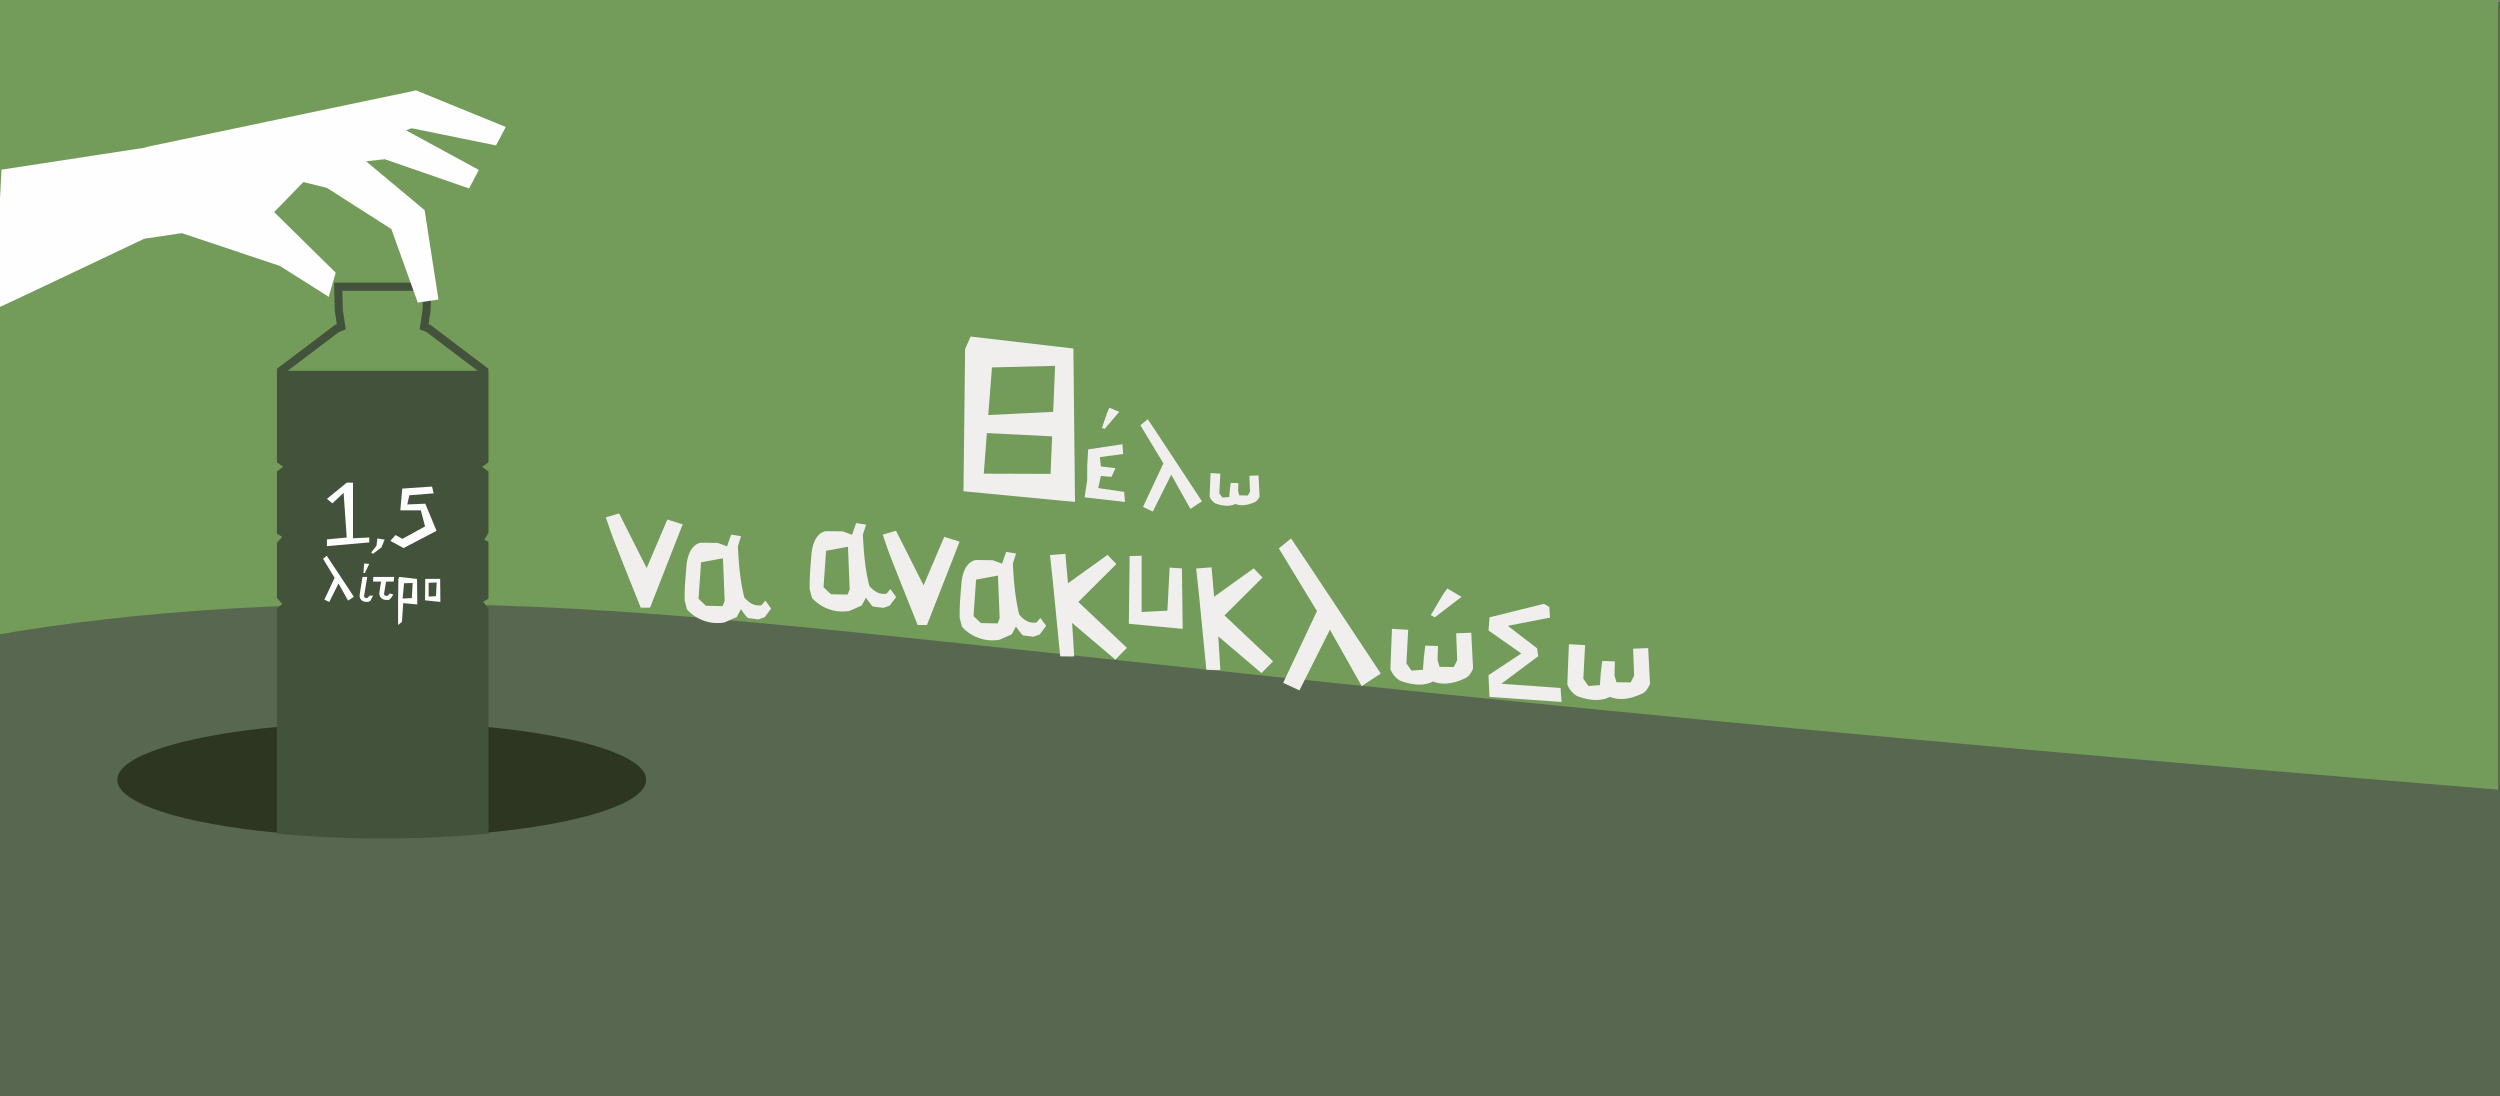 <svg xmlns="http://www.w3.org/2000/svg" width="1300" height="570" viewBox="0 0 1300 570">
    <rect x="0" y="0" width="1300" height="570" fill="#808080" stroke="none"/>
    <g fill="none" fill-rule="evenodd">
        <path fill="#586750" d="M-68 570h1368V1H-68z"/>
        <path fill="#739B5A" d="M1299 411V0H-222v407.933c96.697-59.163 234.22-93.286 428.714-93.286 198.732 0 337.898 35.3 1092.286 96.353"/>
        <path fill="#586750" d="M1299 483v-72.375C544.612 349.401 405.446 314 206.714 314 12.22 314-125.303 348.22-222 407.547V483h1521z"/>
        <path fill="#2C3620" d="M61 405.501c0 12.3 34.146 22.87 83 27.499v-55c-48.854 4.63-83 15.199-83 27.501M336 405.501c0-12.302-34.146-22.87-83-27.501v55c48.854-4.628 83-15.199 83-27.499"/>
        <path fill="#43523B" d="M176.149 172.71l3.645-1.476-1.534-10.118-.237-9.913h41.954l-.239 9.913-1.534 10.118 3.647 1.477 26.568 20.107h-98.84l26.57-20.107zM254 191.773l-30.06-22.75-1.087-.44 1.057-6.967.367-14.615h-50.554l.344 14.35 1.08 7.232-1.086.44L144 191.772v48.642l3.284 2.272-3.284 2.479v32.434l2.8 1.524-2.8 3.121v28.636l2.768 3.25-2.768 2.212v117.136a499.29 499.29 0 0 0 9.298.806c14.3 1.11 29.678 1.716 45.7 1.716 16.023 0 31.401-.605 45.7-1.716a497.38 497.38 0 0 0 9.302-.807V316.67l-2.722-3.752 2.722-1.615V281.65l-2.172-.908L254 276.9v-31.736l-3.286-2.479 3.286-2.272v-48.642z"/>
        <path fill="#FEFEFE" d="M170 284v-3.515l10.293-.977-1.614-23.236-5.854 5.468-2.825-2.344L180.293 251h3.26v28.9l8.447-.392v2.539zM221.152 261.926l-9.344.387 1.026-4.755 12.665-1.01-.834-3.548-15.5 1.07-.998 11.304h10.666l2.2 8.366-11.782 6.462-3.583-1.975-2.668 3.025 6.868 3.748L227 276.026zM196.226 280l-.459 3.818-2.767 3.528.934.654 4.394-3.332 1.672-4.073zM226.73 310.009l-3.831.221v-7.19l4.158-.125-.327 7.094zm2.154-9.009l-7.764.035-.12 11.131 8 .834-.116-12zM169.916 289c.16.142 14.084 21.334 14.084 21.334l-2.993 1.99-4.987-8.907-4.788 9.583-2.553-1.194 5.307-11.332-5.986-9.902 1.916-1.572zM202.753 308.595l-1.021 1.024c-.172.206-.462.262-.646.277l-.172.005c-1.58-.17-1.14-1.555-1.14-1.555l.983-5.91h3.938L205 300h-10.869l-.131 2.435h4.15l-.833 5.385s-.16.86.009 1.542c0 0 .415 3.052 4.658 2.59 0 0 .555-.077 1.146-.755l1.415-2.013-1.792-.589zM190.948 300h-2.46l-1.423 9.018s-.152.819.008 1.468c0 0 .39 2.908 4.399 2.469 0 0 .938-.248 1.188-.631l1.34-2.609-1.802.041-.964.976c-.164.196-.436.25-.61.264l-.162.004c-1.495-.161-1.076-1.48-1.076-1.48l1.562-9.52zM189.26 294.05l-.26 3.928.717.022 2.283-4.765-2.565-.235zM210.105 303.293l4.469-.137-.409 7.845-4.792.246.732-7.954zm6.895 11.02l-.142-13.277-9.214-1.036-.495 1.072-.136 11.202H207V325l1.996-1.61.681-9.754 7.323.677zM142.561 110.277l31.995 31.503-3.617 12.585-25.42-16.094-51.016-17.037-19.487 2.902S-1.501 160.498-3 161L.773 88.218l74.184-11.369L168.93 66l51.867 43.261L228 155.732l-10.762 1.618-13.744-38.236-33.515-21.427-12.212-3.008-15.206 15.598z"/>
        <path fill="#FEFEFE" d="M75 76.67L216.359 47 263 66.032l-5.075 9.588-43.891-8.941-37.082 14.29-9.65 8.031"/>
        <path fill="#FEFEFE" d="M136.844 79.264L202.358 63 249 88.358 243.925 98l-43.892-15.208-39.172 4.367L129 92.545"/>
        <path fill="#F0EFEE" d="M572.46 247.495l-1.378 6.296 13.474 1.981L585 261l-21-2.378 1.33-8.876.027-7.627.486-8.45L583.68 231l.345 5.078-12.097 1.613.532 4.856 3.897.45 3.676.45-2.059 4.497zM575.904 214.158L573 222.486l1.453.514 7.547-8.842-5.107-2.158zM596.829 218c.32.286 28.171 42.672 28.171 42.672l-5.985 3.978-9.976-17.816L599.463 266l-5.108-2.384 10.615-22.666L593 221.148l3.829-3.148zM650.004 255.596l-.333-8.209 4.74-.187.589 10.935c-.885 2.153-2.223 2.833-2.223 2.833-4.74 2.235-8.11 1.998-10.376 1.081-2.259 1.167-5.682 1.444-10.272-.226 0 0-2.086-.979-3.129-3.545l.48-12.278 5.095.283-.539 10.238 1.605 2.208 3.606-.262.252-3.535.458-3.817 3.988.126-.102 3.817-.012.49.625 2.043 4.467.061 1.08-2.056zM546.278 246.43l-34.725-.121 4.253-55.244 32.849-.825-2.377 56.19zm11.887-65.204L504.732 175l-2.87 6.452-.862 74.006L559 261l-.835-79.774z"/>
        <path fill="#F0EFEE" d="M509.955 216.001L551 214l-1.908 13L509 225.001zM317.524 276.323C318.091 278.442 333.18 316 333.18 316h4.844L355 272.663l-7.985-2.496-10.75 25.224L321.926 267 315 269.004l2.524 7.319zM375.754 315.182l-8.684-.184-3.84-3.644 1.323-18.949 11.391-2.098.88 22.16-1.07 2.715zm22.226-2.857l-2.03 2.44-1.828.062c-1.387-.042-4.155-.634-7.098-4.178l-.286-1.128c-2.672-10.976-3.033-25.55-3.033-25.55l1.657-5.157-5.18-.814-1.344 3.85-.755 2.256-4.837-1.794-8.763-.105s-6.774.326-7.608 12.886l-.691 8.82s-.414 8.412 0 9.09c.416.677.576 3.798 1.567 4.476 0 0 7.015 8.113 18.835 6.24l6.518-2.849 2.177-4.069s3.06 4.481 3.752 4.615c.691.136 5.349.68 5.349.68l3.3-1.194 3.318-4.477-3.02-4.1zM811.522 357.75l-30.807-2.204 19.153-14.31-.58-4.113-15.215-11.698 21.93-4.254-.37-5.598c-.841-.471-1.884-1.058-2.8-1.573-7.766 1.836-28.02 7.061-28.281 6.994l-.527 6.834 17.05 11.974L774 351.109l.544 11.269L812 365l-.478-7.25zM671.344 280c.53.469 46.656 70.23 46.656 70.23l-9.911 6.543-16.523-29.318L675.705 359l-8.456-3.927 17.576-37.302L665 285.18l6.344-5.181zM461.524 285.32c.567 2.12 15.656 39.68 15.656 39.68h4.844L499 281.661l-7.987-2.496-10.75 25.226L465.926 276 459 278.002l2.524 7.319zM547.529 302.853l3.775 38.437s7.28.181 7.28 0c0-.18-1.079-17.372-1.079-17.372L579.978 343l6.022-6.12-25.26-23.855 19.775-19.713-4.584-4.772-20.582 14.763L554 288l-8 .63 1.529 14.223zM623.529 309.851l3.775 38.44s7.28.18 7.28 0c0-.182-1.079-17.374-1.079-17.374L655.978 350l6.022-6.12-25.26-23.856 19.775-19.714-4.584-4.772-20.582 14.763L630 295l-8 .629 1.529 14.222zM750.547 308.814L744 319.903l2.125 1.097L760 310.363 752.614 306zM440.754 309.18l-8.684-.183-3.84-3.643 1.323-18.95 11.391-2.099.88 22.16-1.07 2.716zm22.226-2.857l-2.03 2.441-1.828.061c-1.384-.04-4.155-.634-7.098-4.178l-.286-1.127c-2.672-10.977-3.033-25.552-3.033-25.552l1.66-5.156-5.183-.812-1.344 3.847-.755 2.257-4.837-1.792-8.763-.107s-6.774.326-7.608 12.886l-.691 8.82s-.414 8.412 0 9.09c.416.678.576 3.799 1.567 4.477 0 0 7.015 8.112 18.835 6.242l6.518-2.851 2.177-4.07s3.06 4.482 3.752 4.616c.691.136 5.349.68 5.349.68l3.3-1.195 3.318-4.475-3.02-4.102zM518.755 324.182l-8.685-.184-3.839-3.644 1.323-18.949 11.388-2.098.881 22.16-1.068 2.715zm22.223-2.857l-2.028 2.44-1.828.062c-1.386-.042-4.155-.634-7.098-4.178l-.286-1.128c-2.672-10.976-3.034-25.55-3.034-25.55l1.659-5.157-5.18-.814-1.344 3.85-.755 2.256-4.837-1.794-8.764-.105s-6.773.326-7.607 12.886l-.691 8.82s-.416 8.412 0 9.09c.416.677.576 3.798 1.567 4.476 0 0 7.015 8.113 18.832 6.24l6.52-2.849 2.178-4.069s3.06 4.481 3.751 4.615c.691.136 5.35.68 5.35.68l3.298-1.194 3.319-4.477-3.022-4.1zM608.203 295.126l-1.148 22.417-13.414.7V289l-6.226.177-.415 35.188L615 327l-.402-31.41zM757.74 343.338l-.534-14.01 7.84-.33.954 18.662c-1.469 3.678-3.687 4.841-3.687 4.841-7.842 3.827-13.41 3.427-17.158 1.869-3.737 1.994-9.4 2.475-16.987-.366 0 0-3.447-1.666-5.168-6.047l.82-20.957 8.426.473-.913 17.478 2.649 3.761 5.963-.454.425-6.031.768-6.517 6.593.207-.177 6.517-.023.835 1.033 3.485 7.388.099 1.789-3.515zM849.74 351.338l-.534-14.01 7.84-.33.954 18.662c-1.469 3.678-3.687 4.841-3.687 4.841-7.842 3.827-13.41 3.427-17.158 1.869-3.737 1.994-9.4 2.475-16.987-.366 0 0-3.447-1.666-5.168-6.047l.82-20.957 8.426.473-.913 17.478 2.649 3.764 5.963-.454.425-6.034.768-6.517 6.593.207-.175 6.517-.023.835 1.031 3.485 7.388.099 1.789-3.515z"/>
    </g>
</svg>
